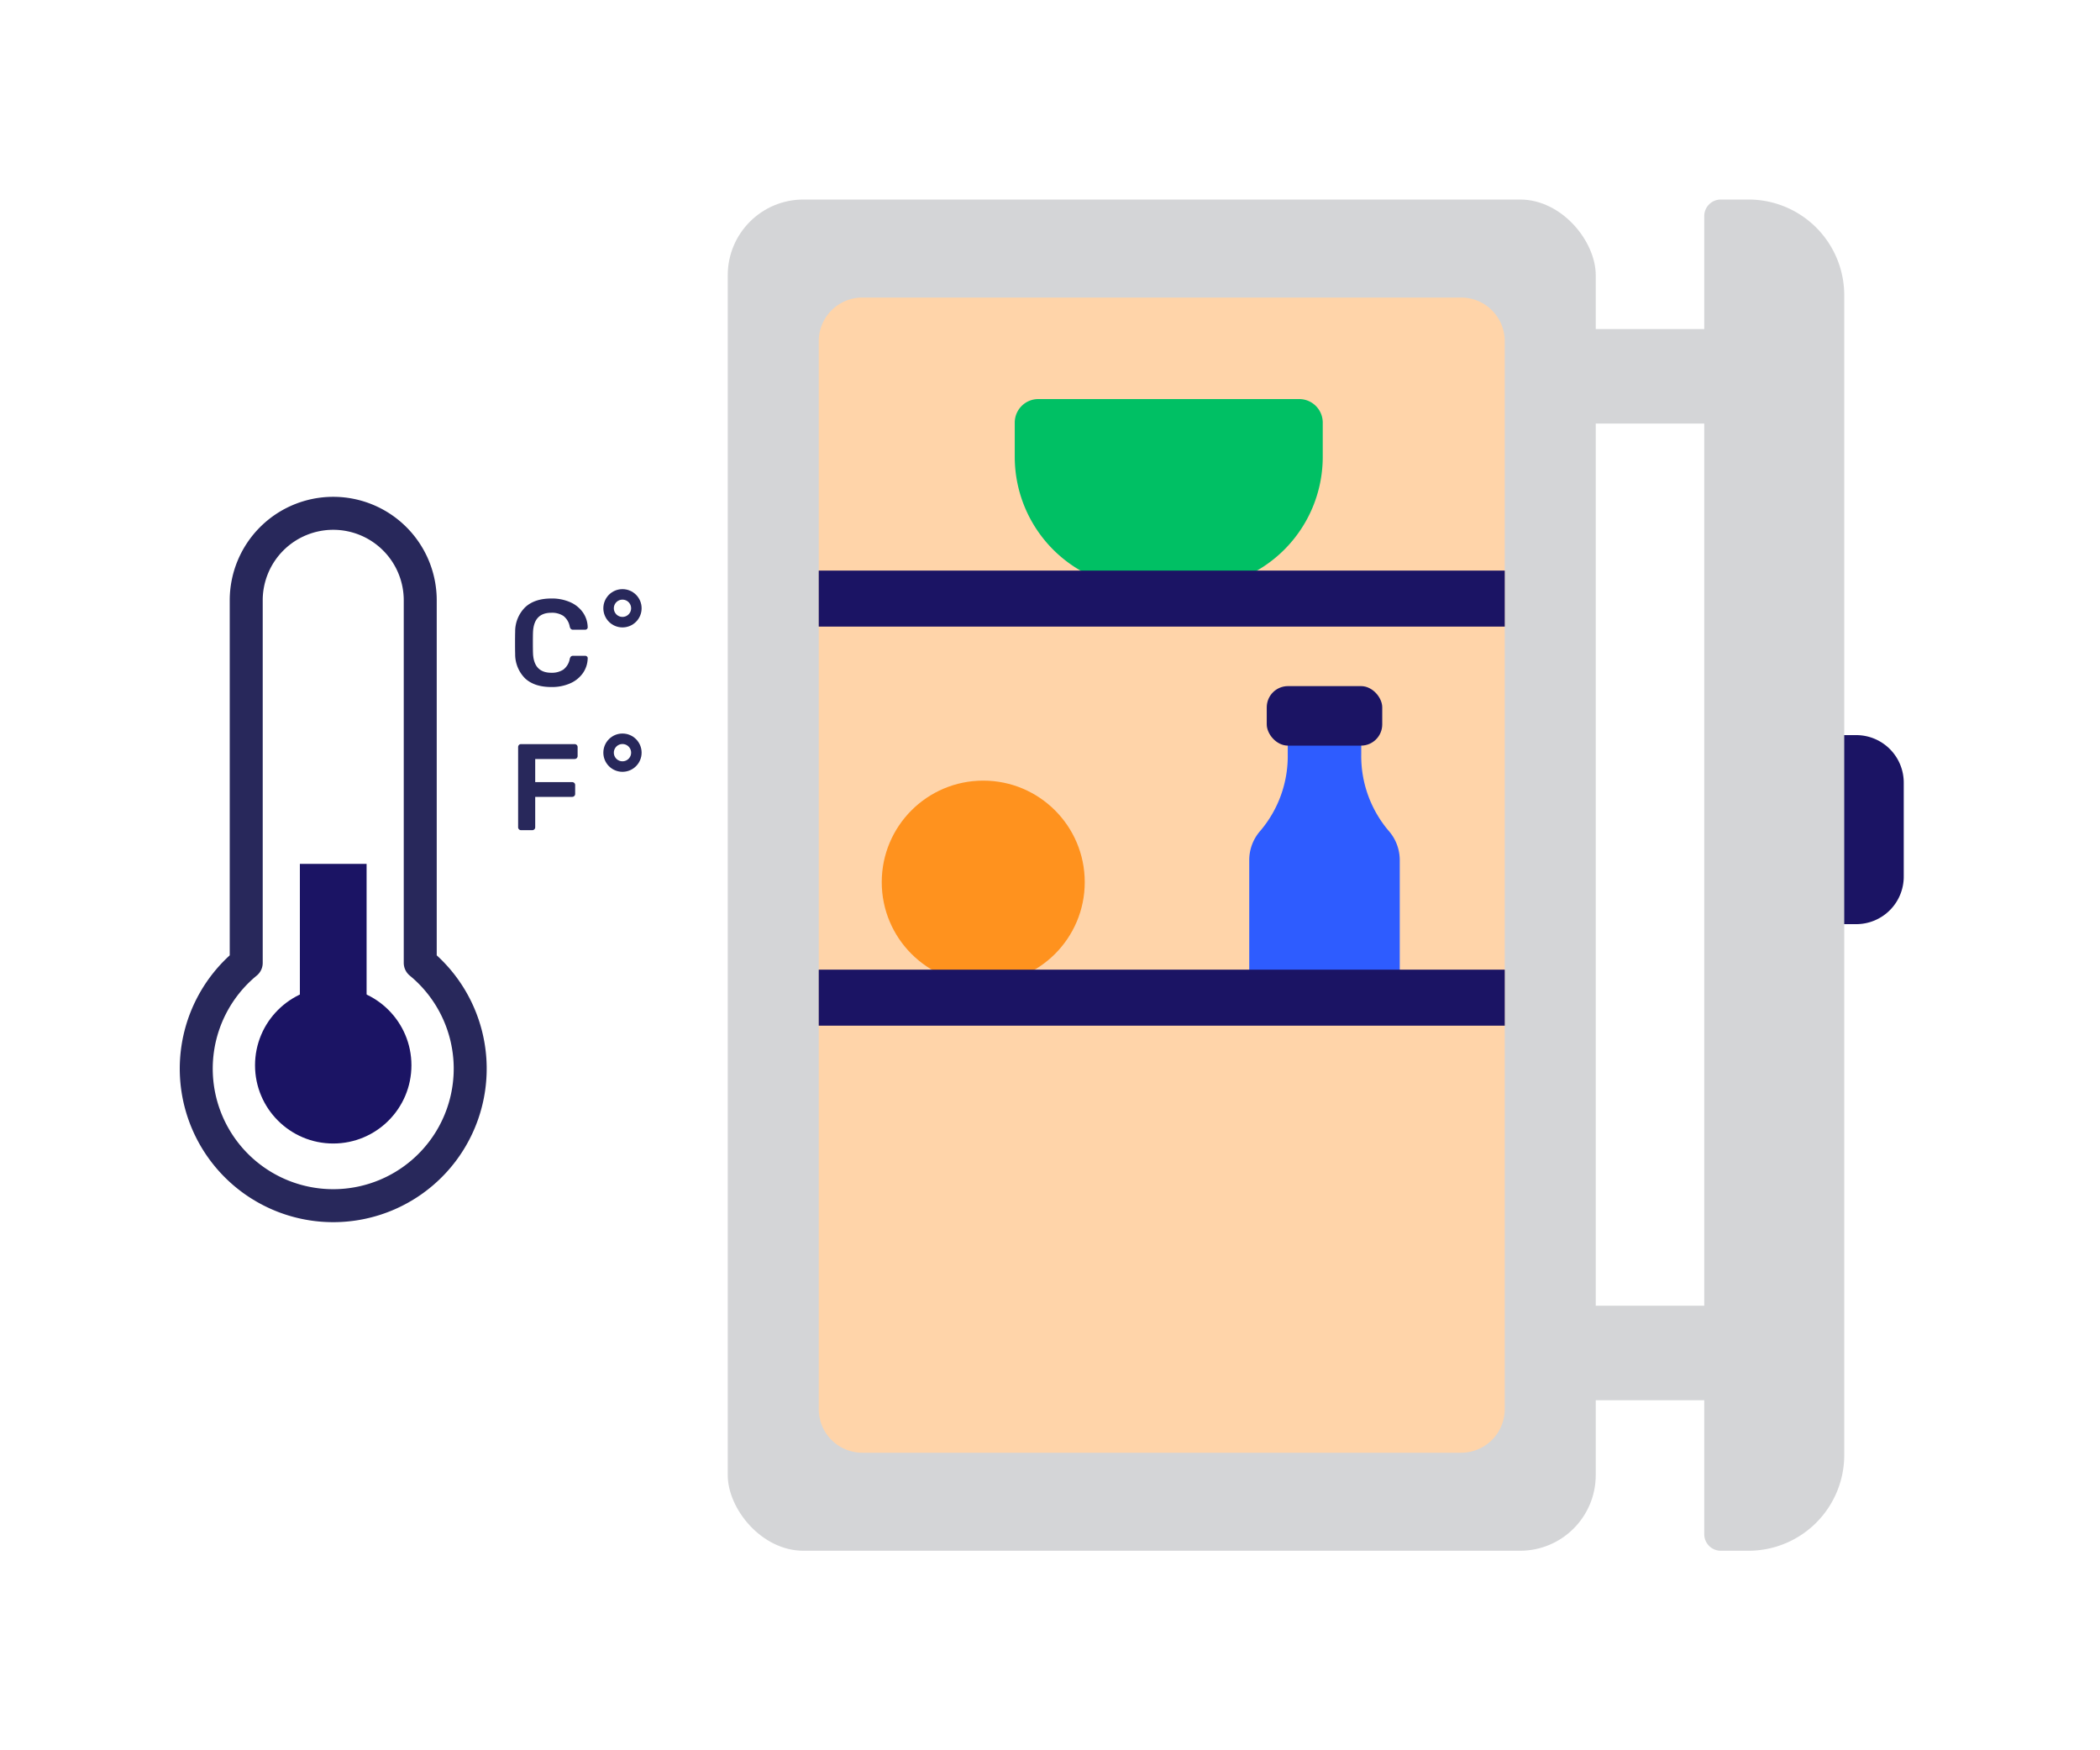 <svg id="Esiplaan" xmlns="http://www.w3.org/2000/svg" viewBox="0 0 600 500"><defs><style>.cls-1{fill:#1b1464;}.cls-2{fill:#d4d5d7;}.cls-3{fill:#ffd4a9;}.cls-4{fill:#ff921e;}.cls-5{fill:#00c064;}.cls-6{fill:#2e5cff;}.cls-7{fill:#28285b;}.cls-8,.cls-9{fill:none;stroke:#28285b;}.cls-8{stroke-linecap:round;stroke-width:3px;}.cls-10,.cls-8,.cls-9{stroke-linejoin:round;}.cls-9{stroke-width:9.422px;}.cls-10{fill:#fc2b45;stroke:#1b1464;stroke-width:19.061px;}</style></defs><path class="cls-1" d="M520.927,210h9.423a13.577,13.577,0,0,1,13.577,13.577v26.846A13.577,13.577,0,0,1,530.35,264h-9.423a0,0,0,0,1,0,0V210A0,0,0,0,1,520.927,210Z"/><rect class="cls-2" x="207.927" y="57" width="248" height="386" rx="21.615"/><path class="cls-2" d="M491.658,57h7.923a27.346,27.346,0,0,1,27.346,27.346V415.654A27.346,27.346,0,0,1,499.581,443h-7.923a4.731,4.731,0,0,1-4.731-4.731V61.731A4.731,4.731,0,0,1,491.658,57Z"/><rect class="cls-2" x="445.927" y="373" width="49" height="27"/><rect class="cls-2" x="445.927" y="94" width="49" height="27"/><path class="cls-3" d="M246.387,85h171.08a12.46,12.46,0,0,1,12.46,12.46V402.54a12.46,12.46,0,0,1-12.46,12.46h-171.08a12.46,12.46,0,0,1-12.46-12.46V97.46A12.46,12.46,0,0,1,246.387,85Z"/><circle class="cls-4" cx="280.927" cy="252" r="29"/><path class="cls-5" d="M296.658,114H371.197a6.731,6.731,0,0,1,6.731,6.731V130.5a37.5,37.5,0,0,1-37.5,37.5h-13a37.5,37.5,0,0,1-37.5-37.5v-9.769A6.731,6.731,0,0,1,296.658,114Z"/><path class="cls-6" d="M388.927,215.462V209h-21v6.462a32.959,32.959,0,0,1-7.829,21.87,12.654,12.654,0,0,0-3.171,8.398V280h43V245.731a12.654,12.654,0,0,0-3.171-8.398A32.959,32.959,0,0,1,388.927,215.462Z"/><rect class="cls-1" x="361.927" y="196" width="33" height="17" rx="6.064"/><rect class="cls-1" x="233.927" y="163" width="196" height="16"/><rect class="cls-1" x="233.927" y="277" width="196" height="16"/><path class="cls-7" d="M150.019,193.785a9.705,9.705,0,0,1-2.827-7.042q-.035-.948-.035-3.091,0-2.177.035-3.161a9.707,9.707,0,0,1,2.845-7.006q2.669-2.51,7.481-2.511a12.871,12.871,0,0,1,5.443,1.071,8.665,8.665,0,0,1,3.6,2.933,7.629,7.629,0,0,1,1.352,4.179v.07a.597.597,0,0,1-.229.474.767.767,0,0,1-.509.193h-3.406a.907.907,0,0,1-.632-.193,1.468,1.468,0,0,1-.351-.685,4.966,4.966,0,0,0-1.826-3.073,5.957,5.957,0,0,0-3.441-.895q-5.023,0-5.233,5.619-.036.948-.035,2.915,0,1.967.035,2.985.21,5.619,5.233,5.619a5.977,5.977,0,0,0,3.424-.895,4.927,4.927,0,0,0,1.844-3.073,1.475,1.475,0,0,1,.351-.685.91.91,0,0,1,.632-.193h3.406a.777.777,0,0,1,.544.211.594.594,0,0,1,.193.527,7.629,7.629,0,0,1-1.352,4.179,8.658,8.658,0,0,1-3.6,2.932,12.862,12.862,0,0,1-5.443,1.071Q152.671,196.26,150.019,193.785Z"/><circle class="cls-8" cx="177.851" cy="173.765" r="3.967"/><path class="cls-7" d="M148.281,236.912a.812.812,0,0,1-.246-.597V213.452a.889.889,0,0,1,.229-.632.797.797,0,0,1,.614-.246h15.277a.842.842,0,0,1,.878.878v2.529a.814.814,0,0,1-.246.597.857.857,0,0,1-.632.246H152.917v6.602h10.536a.856.856,0,0,1,.632.246.813.813,0,0,1,.246.597v2.529a.812.812,0,0,1-.246.597.855.855,0,0,1-.632.246H152.917v8.675a.812.812,0,0,1-.246.597.854.854,0,0,1-.632.246H148.878A.811.811,0,0,1,148.281,236.912Z"/><circle class="cls-8" cx="177.851" cy="215.014" r="3.967"/><path class="cls-9" d="M120.068,275.061V171.495a24.858,24.858,0,0,0-24.859-24.858h0A24.858,24.858,0,0,0,70.351,171.495V275.061a39.136,39.136,0,1,0,49.717,0Z"/><line class="cls-10" x1="95.209" y1="284.779" x2="95.209" y2="246.782"/><circle class="cls-1" cx="95.209" cy="304.321" r="22.342"/></svg>